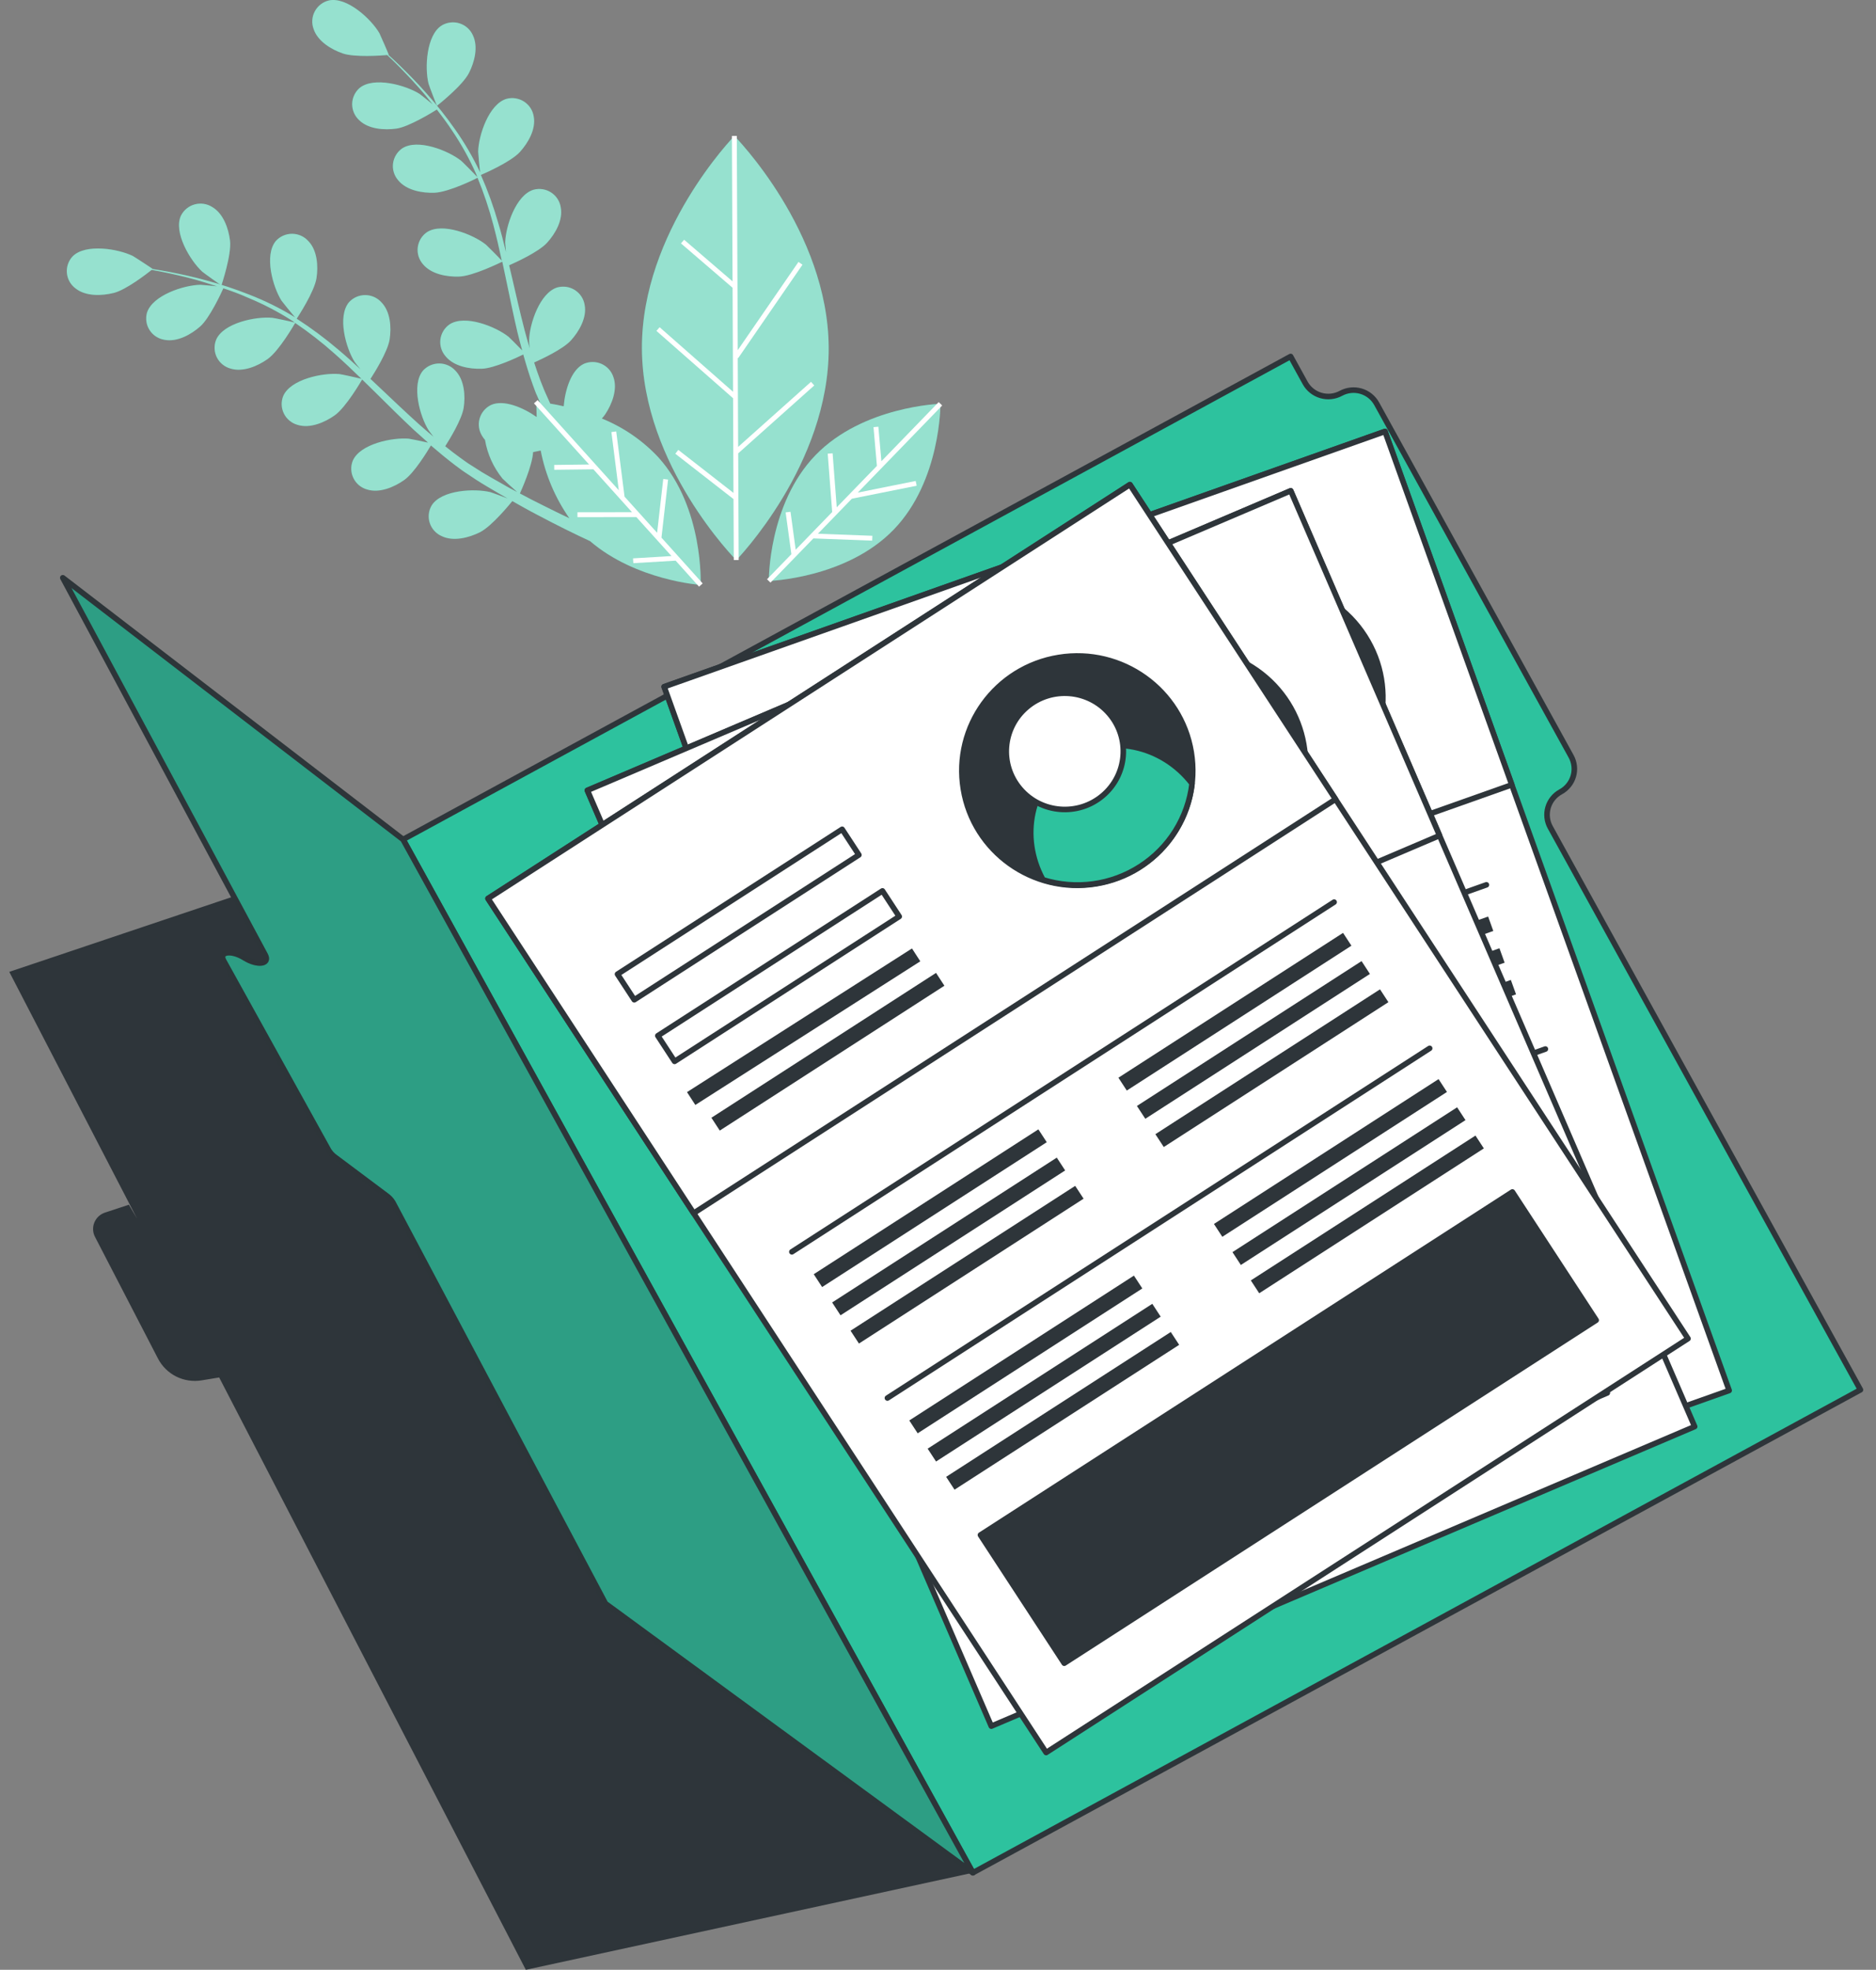 <svg width="101" height="106" viewBox="0 0 101 106" fill="none" xmlns="http://www.w3.org/2000/svg">
<rect x="0" y="0" width="101" height="106" fill="#808080" stroke="none"/>
<path d="M23.529 5.69C23.529 5.69 24.897 4.619 25.247 3.931C25.546 3.345 25.762 2.516 25.453 1.885C25.385 1.736 25.286 1.604 25.163 1.495C25.041 1.387 24.896 1.306 24.739 1.257C24.583 1.207 24.417 1.191 24.254 1.21C24.091 1.228 23.933 1.28 23.792 1.363C22.949 1.875 22.859 3.665 23.073 4.509C23.091 4.583 23.516 5.711 23.529 5.69Z" fill="#2DC29E"/>
<path d="M10.892 14.623C10.946 14.674 11.922 15.375 11.922 15.357C11.922 15.339 12.476 13.715 12.383 12.951C12.306 12.299 12.025 11.488 11.422 11.138C11.283 11.05 11.127 10.992 10.964 10.969C10.801 10.945 10.635 10.955 10.476 11C10.318 11.044 10.17 11.12 10.043 11.225C9.916 11.329 9.813 11.459 9.74 11.606C9.328 12.501 10.237 14.027 10.892 14.623Z" fill="#2DC29E"/>
<path d="M39.538 7.316C39.538 7.316 34.533 12.446 34.559 18.755C34.584 25.064 39.638 30.142 39.638 30.142C39.638 30.142 44.643 25.012 44.614 18.711C44.586 12.41 39.538 7.316 39.538 7.316Z" fill="#2DC29E"/>
<path d="M32.401 22.521C32.468 22.45 32.529 22.373 32.584 22.293C32.947 21.746 33.258 20.948 33.024 20.293C32.974 20.138 32.892 19.994 32.783 19.872C32.674 19.75 32.54 19.652 32.39 19.584C32.24 19.517 32.078 19.481 31.913 19.48C31.749 19.479 31.586 19.512 31.435 19.577C30.755 19.897 30.42 20.979 30.348 21.863C30.09 21.802 29.833 21.753 29.624 21.72C29.534 21.518 29.444 21.316 29.351 21.114C29.258 20.912 29.184 20.692 29.094 20.48C28.973 20.166 28.864 19.836 28.756 19.506C29.153 19.329 30.302 18.795 30.734 18.322C31.167 17.849 31.608 17.094 31.476 16.411C31.451 16.25 31.392 16.095 31.302 15.958C31.213 15.82 31.096 15.703 30.957 15.614C30.82 15.524 30.664 15.465 30.501 15.439C30.338 15.414 30.172 15.423 30.013 15.465C29.063 15.744 28.504 17.432 28.486 18.309C28.486 18.337 28.486 18.524 28.519 18.746C28.424 18.419 28.326 18.097 28.241 17.764C27.996 16.82 27.777 15.851 27.553 14.882C27.507 14.68 27.458 14.478 27.409 14.276C27.744 14.13 28.998 13.56 29.449 13.066C29.9 12.573 30.32 11.839 30.188 11.156C30.163 10.994 30.105 10.839 30.015 10.702C29.926 10.564 29.808 10.447 29.67 10.357C29.532 10.268 29.377 10.209 29.214 10.183C29.051 10.158 28.884 10.167 28.725 10.21C27.777 10.489 27.218 12.176 27.198 13.054C27.198 13.087 27.216 13.309 27.239 13.565C27.11 13.038 26.982 12.517 26.824 12.002C26.571 11.12 26.259 10.255 25.889 9.415C26.008 9.363 27.491 8.727 27.991 8.177C28.434 7.688 28.864 6.947 28.733 6.264C28.707 6.102 28.648 5.948 28.559 5.811C28.469 5.674 28.352 5.557 28.214 5.467C28.076 5.378 27.921 5.319 27.758 5.293C27.595 5.267 27.429 5.276 27.27 5.318C26.32 5.599 25.761 7.284 25.743 8.164C25.743 8.225 25.815 9.028 25.851 9.315V9.284C25.467 8.467 25.011 7.684 24.488 6.947C24.025 6.286 23.522 5.654 22.984 5.052C22.492 4.487 22.005 4.001 21.57 3.574C21.336 3.344 21.114 3.139 20.905 2.95H20.926C20.944 2.95 20.462 1.853 20.426 1.786C19.981 1.019 18.672 -0.186 17.704 0.024C17.544 0.063 17.393 0.136 17.263 0.236C17.133 0.337 17.025 0.464 16.948 0.609C16.87 0.754 16.824 0.913 16.813 1.077C16.802 1.24 16.825 1.405 16.882 1.559C17.099 2.218 17.835 2.666 18.461 2.878C19.087 3.09 20.501 2.993 20.846 2.962C21.06 3.162 21.284 3.379 21.526 3.625C21.949 4.062 22.422 4.556 22.902 5.129C23.03 5.282 23.159 5.451 23.291 5.612C23.015 5.384 22.631 5.08 22.59 5.054C21.843 4.581 20.12 4.106 19.357 4.735C19.234 4.843 19.135 4.975 19.066 5.124C18.997 5.273 18.961 5.434 18.959 5.598C18.958 5.761 18.991 5.923 19.056 6.073C19.122 6.223 19.218 6.358 19.339 6.469C19.837 6.954 20.697 7.013 21.351 6.919C22.005 6.824 23.255 6.062 23.517 5.896C23.8 6.259 24.084 6.637 24.354 7.049C24.853 7.788 25.284 8.569 25.642 9.384C25.663 9.432 25.678 9.484 25.696 9.53C25.58 9.394 24.885 8.696 24.828 8.652C24.138 8.103 22.479 7.443 21.652 7.985C21.517 8.079 21.403 8.199 21.319 8.34C21.234 8.48 21.179 8.636 21.159 8.799C21.14 8.961 21.154 9.126 21.203 9.282C21.251 9.439 21.333 9.583 21.441 9.706C21.882 10.243 22.729 10.397 23.391 10.371C24.164 10.345 25.652 9.604 25.709 9.565C26.047 10.387 26.33 11.231 26.556 12.089C26.727 12.724 26.873 13.368 27.015 14.028C26.86 13.854 26.211 13.207 26.16 13.164C25.47 12.614 23.811 11.954 22.981 12.496C22.847 12.59 22.733 12.711 22.648 12.851C22.564 12.991 22.51 13.148 22.49 13.31C22.47 13.472 22.485 13.637 22.533 13.793C22.581 13.95 22.662 14.094 22.77 14.217C23.213 14.754 24.058 14.908 24.723 14.882C25.464 14.857 26.907 14.143 27.041 14.082C27.105 14.378 27.169 14.675 27.231 14.974C27.435 15.946 27.633 16.923 27.857 17.879C27.937 18.212 28.025 18.537 28.115 18.861C27.873 18.605 27.422 18.158 27.381 18.125C26.691 17.572 25.029 16.913 24.202 17.455C24.067 17.548 23.953 17.669 23.869 17.809C23.784 17.95 23.729 18.106 23.709 18.268C23.689 18.431 23.704 18.596 23.753 18.752C23.801 18.908 23.883 19.053 23.991 19.176C24.432 19.715 25.279 19.866 25.941 19.843C26.603 19.82 27.829 19.245 28.172 19.076C28.323 19.616 28.483 20.148 28.669 20.664C28.754 20.884 28.823 21.114 28.926 21.321L29.068 21.651L28.875 21.633C28.875 21.633 28.875 21.943 28.893 22.442C28.164 21.93 27.113 21.483 26.43 21.794C26.283 21.867 26.152 21.97 26.047 22.095C25.942 22.221 25.864 22.368 25.82 22.525C25.775 22.683 25.765 22.848 25.789 23.009C25.813 23.171 25.871 23.326 25.959 23.464C26.003 23.538 26.054 23.608 26.111 23.672C26.241 24.435 26.565 25.152 27.054 25.756C27.09 25.797 27.584 26.252 27.844 26.477C27.587 26.344 27.345 26.221 27.087 26.065C26.716 25.861 26.33 25.633 25.954 25.413L25.354 25.032C25.155 24.912 24.98 24.776 24.79 24.643C24.514 24.446 24.241 24.232 23.968 24.014C24.2 23.651 24.864 22.574 24.962 21.945C25.06 21.316 25.006 20.442 24.517 19.945C24.406 19.824 24.272 19.727 24.121 19.66C23.971 19.594 23.808 19.559 23.643 19.559C23.479 19.559 23.316 19.594 23.166 19.66C23.015 19.727 22.88 19.824 22.77 19.945C22.134 20.713 22.605 22.413 23.077 23.157C23.092 23.18 23.208 23.329 23.334 23.5C23.077 23.283 22.819 23.065 22.562 22.835C21.835 22.181 21.114 21.493 20.388 20.807L19.945 20.39C20.143 20.086 20.872 18.925 20.975 18.268C21.078 17.611 21.019 16.764 20.532 16.266C20.422 16.144 20.287 16.047 20.137 15.98C19.986 15.914 19.823 15.879 19.659 15.879C19.494 15.879 19.331 15.914 19.181 15.98C19.03 16.047 18.896 16.144 18.786 16.266C18.149 17.033 18.621 18.731 19.092 19.475C19.108 19.503 19.247 19.677 19.404 19.871C19.005 19.506 18.603 19.142 18.191 18.797C17.489 18.2 16.748 17.65 15.973 17.15C16.043 17.043 16.926 15.698 17.039 14.966C17.137 14.317 17.083 13.463 16.594 12.967C16.484 12.845 16.349 12.748 16.199 12.681C16.049 12.615 15.886 12.581 15.722 12.581C15.557 12.581 15.395 12.615 15.245 12.681C15.094 12.748 14.96 12.845 14.85 12.967C14.211 13.734 14.682 15.434 15.154 16.179C15.187 16.23 15.697 16.861 15.885 17.079L15.857 17.061C15.084 16.588 14.269 16.185 13.423 15.856C12.666 15.556 11.892 15.3 11.105 15.089C10.379 14.887 9.704 14.749 9.106 14.629C8.779 14.568 8.483 14.519 8.202 14.473H8.22C8.233 14.473 7.223 13.811 7.154 13.777C6.363 13.386 4.599 13.095 3.906 13.798C3.794 13.918 3.71 14.06 3.657 14.215C3.605 14.37 3.585 14.534 3.601 14.697C3.616 14.86 3.666 15.018 3.747 15.16C3.828 15.303 3.938 15.427 4.071 15.524C4.619 15.956 5.48 15.925 6.131 15.762C6.783 15.598 7.896 14.739 8.166 14.524C8.454 14.575 8.764 14.634 9.104 14.706C9.699 14.836 10.368 14.989 11.084 15.217C11.277 15.276 11.481 15.345 11.679 15.406C11.321 15.37 10.832 15.325 10.783 15.325C9.899 15.342 8.207 15.887 7.911 16.831C7.867 16.988 7.858 17.153 7.883 17.315C7.907 17.476 7.966 17.631 8.056 17.768C8.145 17.906 8.262 18.023 8.4 18.112C8.538 18.201 8.694 18.26 8.856 18.286C9.544 18.419 10.293 17.997 10.786 17.56C11.277 17.122 11.896 15.803 12.024 15.514C12.462 15.659 12.908 15.821 13.361 16.025C14.189 16.368 14.985 16.783 15.739 17.265C15.782 17.294 15.824 17.329 15.867 17.358C15.695 17.309 14.726 17.102 14.657 17.102C13.776 17.02 12.024 17.378 11.636 18.283C11.575 18.435 11.546 18.597 11.553 18.76C11.559 18.923 11.6 19.083 11.673 19.23C11.746 19.376 11.849 19.505 11.976 19.609C12.103 19.713 12.25 19.789 12.408 19.833C13.078 20.04 13.869 19.703 14.407 19.322C15.028 18.882 15.86 17.432 15.89 17.378C16.629 17.879 17.334 18.427 18 19.02C18.495 19.457 18.979 19.917 19.46 20.385C19.234 20.327 18.335 20.13 18.268 20.13C17.387 20.048 15.636 20.406 15.247 21.311C15.186 21.463 15.158 21.625 15.165 21.789C15.171 21.952 15.213 22.111 15.285 22.258C15.358 22.404 15.461 22.534 15.588 22.638C15.714 22.742 15.861 22.819 16.019 22.863C16.689 23.071 17.48 22.733 18.018 22.352C18.623 21.922 19.427 20.539 19.497 20.421L20.151 21.061C20.859 21.761 21.567 22.467 22.289 23.142C22.546 23.375 22.804 23.597 23.046 23.82C22.703 23.743 22.077 23.613 22.016 23.608C21.132 23.528 19.383 23.886 18.992 24.792C18.931 24.943 18.903 25.106 18.91 25.268C18.917 25.431 18.958 25.591 19.031 25.737C19.104 25.883 19.206 26.013 19.333 26.117C19.459 26.221 19.606 26.297 19.764 26.341C20.431 26.549 21.225 26.211 21.763 25.83C22.302 25.449 23.005 24.296 23.198 23.971C23.623 24.336 24.053 24.692 24.486 25.022C24.679 25.16 24.867 25.313 25.06 25.436L25.629 25.814C26.026 26.07 26.402 26.288 26.773 26.505C26.961 26.617 27.141 26.717 27.327 26.825C26.992 26.694 26.459 26.497 26.407 26.485C25.549 26.272 23.762 26.362 23.239 27.198C23.156 27.339 23.104 27.496 23.086 27.659C23.068 27.822 23.085 27.986 23.136 28.142C23.186 28.297 23.269 28.441 23.38 28.562C23.49 28.684 23.624 28.781 23.775 28.848C24.403 29.154 25.238 28.94 25.835 28.643C26.484 28.316 27.463 27.108 27.582 26.965C28.038 27.221 28.483 27.477 28.903 27.692C30.026 28.29 31.007 28.766 31.767 29.119C34.24 31.241 37.72 31.476 37.72 31.476C37.72 31.476 37.903 27.339 35.45 24.615C34.6 23.705 33.559 22.99 32.401 22.521ZM27.989 26.554C28.066 26.385 28.658 25.07 28.7 24.329C28.836 24.303 28.975 24.275 29.109 24.244C29.363 25.553 29.889 26.794 30.654 27.889C30.204 27.676 29.717 27.441 29.202 27.18C28.805 26.986 28.401 26.776 27.989 26.554Z" fill="#2DC29E"/>
<path d="M50.631 21.729C50.631 21.729 46.461 21.856 43.909 24.488C41.356 27.119 41.39 31.262 41.39 31.262C41.39 31.262 45.56 31.134 48.11 28.503C50.66 25.871 50.631 21.729 50.631 21.729Z" fill="#2DC29E"/>
<g opacity="0.5">
<path d="M23.529 5.69C23.529 5.69 24.897 4.618 25.247 3.93C25.546 3.345 25.762 2.516 25.453 1.885C25.385 1.736 25.286 1.603 25.163 1.495C25.041 1.387 24.896 1.306 24.739 1.256C24.583 1.207 24.417 1.191 24.254 1.21C24.091 1.228 23.933 1.28 23.792 1.363C22.949 1.874 22.859 3.664 23.073 4.508C23.091 4.582 23.516 5.71 23.529 5.69Z" fill="white"/>
<path d="M10.892 14.623C10.947 14.674 11.923 15.375 11.923 15.357C11.923 15.339 12.476 13.715 12.384 12.951C12.306 12.299 12.026 11.488 11.423 11.138C11.284 11.05 11.128 10.992 10.965 10.969C10.802 10.945 10.636 10.955 10.477 11C10.318 11.044 10.171 11.12 10.044 11.225C9.917 11.329 9.814 11.459 9.741 11.606C9.329 12.501 10.238 14.027 10.892 14.623Z" fill="white"/>
<path d="M39.538 7.316C39.538 7.316 34.534 12.446 34.56 18.755C34.585 25.064 39.639 30.142 39.639 30.142C39.639 30.142 44.644 25.012 44.615 18.711C44.587 12.41 39.538 7.316 39.538 7.316Z" fill="white"/>
<path d="M32.402 22.521C32.468 22.45 32.53 22.373 32.585 22.293C32.948 21.746 33.26 20.948 33.025 20.293C32.975 20.138 32.893 19.994 32.784 19.872C32.675 19.75 32.541 19.652 32.391 19.584C32.241 19.517 32.079 19.481 31.914 19.48C31.75 19.479 31.587 19.512 31.436 19.577C30.756 19.897 30.421 20.979 30.349 21.863C30.091 21.802 29.834 21.753 29.625 21.72C29.535 21.518 29.445 21.316 29.352 21.114C29.259 20.912 29.185 20.692 29.095 20.48C28.974 20.166 28.865 19.836 28.757 19.506C29.154 19.329 30.303 18.795 30.735 18.322C31.168 17.849 31.608 17.094 31.477 16.411C31.452 16.25 31.393 16.095 31.303 15.958C31.214 15.82 31.097 15.703 30.959 15.614C30.82 15.524 30.665 15.465 30.502 15.439C30.34 15.414 30.173 15.423 30.014 15.465C29.064 15.744 28.505 17.432 28.487 18.309C28.487 18.337 28.487 18.524 28.52 18.746C28.425 18.419 28.327 18.097 28.242 17.764C27.997 16.82 27.778 15.851 27.554 14.882C27.508 14.68 27.459 14.478 27.41 14.276C27.745 14.13 28.999 13.56 29.45 13.066C29.901 12.573 30.321 11.839 30.189 11.156C30.165 10.994 30.106 10.839 30.016 10.702C29.927 10.564 29.809 10.447 29.671 10.357C29.533 10.268 29.378 10.209 29.215 10.183C29.052 10.158 28.885 10.167 28.726 10.21C27.778 10.489 27.22 12.176 27.199 13.054C27.199 13.087 27.217 13.309 27.24 13.565C27.111 13.038 26.983 12.517 26.825 12.002C26.572 11.12 26.26 10.255 25.89 9.415C26.009 9.363 27.492 8.727 27.992 8.177C28.435 7.688 28.865 6.947 28.734 6.264C28.709 6.102 28.649 5.948 28.56 5.811C28.47 5.674 28.353 5.557 28.215 5.467C28.077 5.378 27.921 5.319 27.759 5.293C27.596 5.267 27.43 5.276 27.271 5.318C26.32 5.599 25.762 7.284 25.744 8.164C25.744 8.225 25.816 9.028 25.852 9.315V9.284C25.468 8.467 25.012 7.684 24.489 6.947C24.026 6.286 23.523 5.654 22.985 5.052C22.493 4.487 22.006 4.001 21.571 3.574C21.337 3.344 21.115 3.139 20.906 2.95H20.927C20.945 2.95 20.463 1.853 20.427 1.786C19.982 1.019 18.673 -0.186 17.705 0.024C17.544 0.063 17.394 0.136 17.264 0.236C17.134 0.337 17.026 0.464 16.949 0.609C16.871 0.754 16.825 0.913 16.814 1.077C16.803 1.24 16.826 1.405 16.883 1.559C17.099 2.218 17.836 2.666 18.462 2.878C19.088 3.09 20.502 2.993 20.847 2.962C21.061 3.162 21.285 3.379 21.527 3.625C21.95 4.062 22.424 4.556 22.903 5.129C23.031 5.282 23.16 5.451 23.291 5.612C23.016 5.384 22.632 5.08 22.591 5.054C21.844 4.581 20.121 4.106 19.358 4.735C19.235 4.843 19.136 4.975 19.067 5.124C18.998 5.273 18.962 5.434 18.96 5.598C18.959 5.761 18.992 5.923 19.057 6.073C19.123 6.223 19.219 6.358 19.34 6.469C19.837 6.954 20.698 7.013 21.352 6.919C22.006 6.824 23.255 6.062 23.518 5.896C23.802 6.259 24.085 6.637 24.355 7.049C24.854 7.788 25.285 8.569 25.643 9.384C25.664 9.432 25.679 9.484 25.697 9.53C25.581 9.394 24.886 8.696 24.829 8.652C24.139 8.103 22.48 7.443 21.653 7.985C21.518 8.079 21.404 8.199 21.32 8.34C21.235 8.48 21.18 8.636 21.16 8.799C21.14 8.961 21.155 9.126 21.204 9.282C21.252 9.439 21.334 9.583 21.442 9.706C21.883 10.243 22.73 10.397 23.392 10.371C24.165 10.345 25.653 9.604 25.71 9.565C26.048 10.387 26.331 11.231 26.558 12.089C26.727 12.724 26.874 13.368 27.016 14.028C26.861 13.854 26.212 13.207 26.161 13.164C25.471 12.614 23.812 11.954 22.982 12.496C22.848 12.59 22.734 12.711 22.649 12.851C22.565 12.991 22.511 13.148 22.491 13.31C22.471 13.472 22.485 13.637 22.534 13.793C22.582 13.95 22.663 14.094 22.771 14.217C23.214 14.754 24.059 14.908 24.724 14.882C25.465 14.857 26.908 14.143 27.042 14.082C27.106 14.378 27.171 14.675 27.232 14.974C27.436 15.946 27.634 16.923 27.858 17.879C27.938 18.212 28.026 18.537 28.116 18.861C27.874 18.605 27.423 18.158 27.382 18.125C26.691 17.572 25.03 16.913 24.203 17.455C24.068 17.548 23.954 17.669 23.869 17.809C23.785 17.95 23.73 18.106 23.71 18.268C23.69 18.431 23.705 18.596 23.754 18.752C23.802 18.908 23.884 19.053 23.992 19.176C24.433 19.715 25.28 19.866 25.942 19.843C26.604 19.82 27.83 19.245 28.172 19.076C28.324 19.616 28.484 20.148 28.67 20.664C28.755 20.884 28.824 21.114 28.927 21.321L29.069 21.651L28.876 21.633C28.876 21.633 28.876 21.943 28.894 22.442C28.165 21.93 27.114 21.483 26.431 21.794C26.284 21.867 26.153 21.97 26.048 22.095C25.943 22.221 25.865 22.368 25.821 22.525C25.776 22.683 25.766 22.848 25.79 23.009C25.814 23.171 25.872 23.326 25.96 23.464C26.004 23.538 26.055 23.608 26.112 23.672C26.241 24.435 26.566 25.152 27.055 25.756C27.091 25.797 27.585 26.252 27.845 26.477C27.588 26.344 27.346 26.221 27.088 26.065C26.717 25.861 26.331 25.633 25.955 25.413L25.355 25.032C25.156 24.912 24.981 24.776 24.791 24.643C24.515 24.446 24.242 24.232 23.969 24.014C24.201 23.651 24.865 22.574 24.963 21.945C25.061 21.316 25.007 20.442 24.517 19.945C24.407 19.824 24.273 19.727 24.122 19.66C23.972 19.594 23.809 19.559 23.644 19.559C23.48 19.559 23.317 19.594 23.166 19.66C23.016 19.727 22.881 19.824 22.771 19.945C22.135 20.713 22.606 22.413 23.078 23.157C23.093 23.18 23.209 23.329 23.335 23.5C23.078 23.283 22.82 23.065 22.563 22.835C21.836 22.181 21.115 21.493 20.389 20.807L19.946 20.39C20.144 20.086 20.873 18.925 20.976 18.268C21.079 17.611 21.02 16.764 20.533 16.266C20.423 16.144 20.288 16.047 20.138 15.98C19.987 15.914 19.824 15.879 19.66 15.879C19.495 15.879 19.332 15.914 19.182 15.98C19.031 16.047 18.897 16.144 18.787 16.266C18.15 17.033 18.622 18.731 19.093 19.475C19.109 19.503 19.248 19.677 19.405 19.871C19.006 19.506 18.604 19.142 18.192 18.797C17.49 18.2 16.749 17.65 15.974 17.15C16.044 17.043 16.927 15.698 17.04 14.966C17.138 14.317 17.084 13.463 16.595 12.967C16.485 12.845 16.35 12.748 16.2 12.681C16.05 12.615 15.887 12.581 15.723 12.581C15.558 12.581 15.396 12.615 15.245 12.681C15.095 12.748 14.961 12.845 14.851 12.967C14.212 13.734 14.684 15.434 15.155 16.179C15.188 16.23 15.698 16.861 15.886 17.079L15.858 17.061C15.085 16.588 14.27 16.185 13.424 15.856C12.667 15.556 11.893 15.3 11.106 15.089C10.38 14.887 9.705 14.749 9.107 14.629C8.78 14.568 8.484 14.519 8.203 14.473H8.221C8.234 14.473 7.224 13.811 7.155 13.777C6.364 13.386 4.6 13.095 3.907 13.798C3.795 13.918 3.711 14.06 3.658 14.215C3.605 14.37 3.586 14.534 3.602 14.697C3.617 14.86 3.667 15.018 3.748 15.16C3.829 15.303 3.939 15.427 4.072 15.524C4.62 15.956 5.481 15.925 6.132 15.762C6.784 15.598 7.897 14.739 8.167 14.524C8.455 14.575 8.765 14.634 9.105 14.706C9.7 14.836 10.369 14.989 11.085 15.217C11.278 15.276 11.482 15.345 11.68 15.406C11.322 15.37 10.833 15.325 10.784 15.325C9.9 15.342 8.208 15.887 7.912 16.831C7.868 16.988 7.859 17.153 7.884 17.315C7.908 17.476 7.967 17.631 8.057 17.768C8.146 17.906 8.263 18.023 8.401 18.112C8.539 18.201 8.695 18.26 8.857 18.286C9.545 18.419 10.294 17.997 10.787 17.56C11.278 17.122 11.897 15.803 12.025 15.514C12.463 15.659 12.909 15.821 13.362 16.025C14.19 16.368 14.986 16.783 15.739 17.265C15.783 17.294 15.825 17.329 15.868 17.358C15.696 17.309 14.727 17.102 14.658 17.102C13.777 17.02 12.025 17.378 11.636 18.283C11.575 18.435 11.547 18.597 11.554 18.76C11.56 18.923 11.601 19.083 11.674 19.23C11.747 19.376 11.85 19.505 11.977 19.609C12.104 19.713 12.251 19.789 12.409 19.833C13.079 20.04 13.87 19.703 14.408 19.322C15.029 18.882 15.861 17.432 15.892 17.378C16.63 17.879 17.335 18.427 18.001 19.02C18.496 19.457 18.98 19.917 19.461 20.385C19.235 20.327 18.336 20.13 18.269 20.13C17.388 20.048 15.636 20.406 15.248 21.311C15.187 21.463 15.159 21.625 15.166 21.789C15.172 21.952 15.214 22.111 15.286 22.258C15.359 22.404 15.462 22.534 15.589 22.638C15.715 22.742 15.862 22.819 16.02 22.863C16.69 23.071 17.481 22.733 18.019 22.352C18.624 21.922 19.428 20.539 19.497 20.421L20.152 21.061C20.86 21.761 21.568 22.467 22.29 23.142C22.547 23.375 22.805 23.597 23.047 23.82C22.704 23.743 22.078 23.613 22.017 23.608C21.133 23.528 19.384 23.886 18.993 24.792C18.932 24.943 18.904 25.106 18.911 25.268C18.918 25.431 18.959 25.591 19.032 25.737C19.105 25.883 19.207 26.013 19.334 26.117C19.46 26.221 19.607 26.297 19.765 26.341C20.433 26.549 21.226 26.211 21.764 25.83C22.302 25.449 23.006 24.296 23.199 23.971C23.624 24.336 24.054 24.692 24.487 25.022C24.68 25.16 24.868 25.313 25.061 25.436L25.63 25.814C26.027 26.07 26.403 26.288 26.774 26.505C26.962 26.617 27.142 26.717 27.328 26.825C26.993 26.694 26.46 26.497 26.408 26.485C25.55 26.272 23.763 26.362 23.24 27.198C23.157 27.339 23.105 27.496 23.087 27.659C23.069 27.822 23.086 27.986 23.137 28.142C23.187 28.297 23.27 28.441 23.381 28.562C23.491 28.684 23.625 28.781 23.776 28.848C24.404 29.154 25.239 28.94 25.836 28.643C26.485 28.316 27.464 27.108 27.583 26.965C28.038 27.221 28.484 27.477 28.904 27.692C30.027 28.29 31.008 28.766 31.768 29.119C34.241 31.241 37.721 31.476 37.721 31.476C37.721 31.476 37.904 27.339 35.451 24.615C34.601 23.705 33.56 22.99 32.402 22.521ZM27.99 26.554C28.067 26.385 28.659 25.07 28.701 24.329C28.837 24.303 28.976 24.275 29.11 24.244C29.364 25.553 29.89 26.794 30.655 27.889C30.205 27.676 29.718 27.441 29.203 27.18C28.806 26.986 28.402 26.776 27.99 26.554Z" fill="white"/>
<path d="M50.632 21.729C50.632 21.729 46.462 21.856 43.91 24.488C41.357 27.119 41.391 31.262 41.391 31.262C41.391 31.262 45.561 31.134 48.111 28.503C50.661 25.871 50.632 21.729 50.632 21.729Z" fill="white"/>
</g>
<path d="M39.743 24.396L43.838 20.742L43.663 20.547L39.74 24.048L39.719 19.256L39.743 19.271L43.204 14.244L42.988 14.095L39.719 18.842L39.668 7.316H39.405L39.439 15.141L36.832 12.901L36.662 13.098L39.441 15.486L39.465 21.082L35.513 17.609L35.341 17.806L39.467 21.43L39.488 26.524L36.518 24.209L36.358 24.417L39.49 26.856L39.506 30.135H39.769L39.743 24.396Z" fill="white"/>
<path d="M35.968 25.807L35.708 25.776L35.378 28.671L33.619 26.72H33.624L33.176 23.216L32.916 23.25L33.315 26.383L28.944 21.531L28.748 21.705L31.715 24.996L29.838 25.019L29.84 25.28L31.947 25.255L34.026 27.564L31.089 27.567V27.827L34.26 27.825L36.151 29.922L34.08 30.047L34.098 30.305L36.375 30.17L37.634 31.569L37.83 31.395L35.612 28.932L35.968 25.807Z" fill="white"/>
<path d="M45.864 26.837L49.352 26.137L49.298 25.881L46.181 26.508L50.725 21.82L50.536 21.638L47.453 24.82L47.289 22.963L47.028 22.986L47.211 25.07L45.048 27.3L44.826 24.393L44.563 24.413L44.803 27.553L42.838 29.581L42.56 27.541L42.297 27.574L42.606 29.822L41.295 31.172L41.483 31.351L43.791 28.973L46.956 29.093L46.967 28.832L44.035 28.722L45.864 26.835V26.837Z" fill="white"/>
<path d="M52.372 100.778L21.695 45.175L0.5 52.297L7.375 65.569L6.939 64.828L5.651 65.252C5.523 65.295 5.406 65.364 5.307 65.456C5.209 65.548 5.131 65.66 5.08 65.785C5.029 65.909 5.006 66.043 5.012 66.177C5.018 66.311 5.054 66.442 5.116 66.561L8.505 73.106C8.721 73.524 9.066 73.864 9.489 74.075C9.912 74.285 10.392 74.357 10.86 74.279L11.8 74.124L28.31 106L52.372 100.778Z" fill="#2E353A"/>
<path d="M72.193 21.165C71.864 21.344 71.476 21.386 71.115 21.281C70.754 21.177 70.45 20.934 70.269 20.608L69.484 19.183L21.699 45.173L52.376 100.776L100.163 74.789L83.462 44.518C83.282 44.191 83.24 43.807 83.345 43.449C83.451 43.091 83.694 42.79 84.023 42.611C84.187 42.522 84.331 42.402 84.447 42.258C84.564 42.114 84.651 41.948 84.703 41.771C84.755 41.593 84.772 41.408 84.751 41.224C84.731 41.04 84.674 40.862 84.585 40.7L74.115 21.723C73.934 21.396 73.63 21.154 73.27 21.049C72.91 20.945 72.523 20.986 72.193 21.165Z" fill="#2DC29E" stroke="#2E353A" stroke-width="0.3" stroke-linecap="round" stroke-linejoin="round"/>
<path d="M74.565 23.217L35.756 36.953L54.286 88.562L93.094 74.826L74.565 23.217Z" fill="white" stroke="#2E353A" stroke-width="0.3" stroke-linecap="round" stroke-linejoin="round"/>
<path d="M74.567 23.219L35.758 36.955L42.584 55.968L81.393 42.232L74.567 23.219Z" fill="white" stroke="#2E353A" stroke-width="0.3" stroke-linecap="round" stroke-linejoin="round"/>
<path d="M71.568 42.752C74.466 40.925 75.323 37.112 73.484 34.235C71.644 31.358 67.803 30.506 64.905 32.333C62.007 34.159 61.15 37.972 62.989 40.85C64.829 43.727 68.67 44.578 71.568 42.752Z" fill="#2E353A" stroke="#2E353A" stroke-width="0.3" stroke-linecap="round" stroke-linejoin="round"/>
<path d="M70.317 43.363C71.178 43.059 71.962 42.57 72.61 41.93C73.259 41.29 73.757 40.516 74.07 39.663C72.99 37.264 70.353 36.013 67.978 36.849C65.603 37.686 64.359 40.317 65.052 42.852C65.838 43.317 66.717 43.604 67.627 43.692C68.537 43.781 69.456 43.668 70.317 43.363Z" fill="white" stroke="#2E353A" stroke-width="0.3" stroke-linecap="round" stroke-linejoin="round"/>
<path d="M69.904 38.741C71.208 37.597 71.331 35.621 70.179 34.326C69.027 33.032 67.037 32.91 65.733 34.053C64.429 35.197 64.306 37.173 65.458 38.468C66.61 39.762 68.6 39.885 69.904 38.741Z" fill="white" stroke="#2E353A" stroke-width="0.3" stroke-linecap="round" stroke-linejoin="round"/>
<path d="M55.181 37.706L41.6 42.513L42.156 44.062L55.737 39.255L55.181 37.706Z" fill="white" stroke="#2E353A" stroke-width="0.3" stroke-linecap="round" stroke-linejoin="round"/>
<path d="M56.522 41.428L42.94 46.235L43.496 47.784L57.078 42.977L56.522 41.428Z" fill="white" stroke="#2E353A" stroke-width="0.3" stroke-linecap="round" stroke-linejoin="round"/>
<path d="M57.627 44.526L44.046 49.333L44.324 50.108L57.906 45.301L57.627 44.526Z" fill="#2E353A"/>
<path d="M58.298 46.386L44.717 51.193L44.995 51.969L58.577 47.162L58.298 46.386Z" fill="#2E353A"/>
<path d="M61.693 55.841L48.111 60.648L48.39 61.424L61.971 56.617L61.693 55.841Z" fill="#2E353A"/>
<path d="M62.301 57.547L48.72 62.355L48.998 63.13L62.58 58.323L62.301 57.547Z" fill="#2E353A"/>
<path d="M62.92 59.253L49.339 64.06L49.617 64.835L63.199 60.029L62.92 59.253Z" fill="#2E353A"/>
<path d="M80.118 49.321L66.536 54.128L66.815 54.904L80.396 50.097L80.118 49.321Z" fill="#2E353A"/>
<path d="M80.727 51.028L67.145 55.835L67.424 56.611L81.006 51.804L80.727 51.028Z" fill="#2E353A"/>
<path d="M81.341 52.732L67.76 57.539L68.038 58.315L81.62 53.508L81.341 52.732Z" fill="#2E353A"/>
<path d="M47.239 59.215L80.025 47.615" stroke="#2E353A" stroke-width="0.3" stroke-linecap="round" stroke-linejoin="round"/>
<path d="M64.871 64.677L51.289 69.484L51.568 70.259L65.149 65.452L64.871 64.677Z" fill="#2E353A"/>
<path d="M65.479 66.384L51.898 71.191L52.176 71.966L65.758 67.159L65.479 66.384Z" fill="#2E353A"/>
<path d="M66.088 68.087L52.506 72.894L52.784 73.669L66.366 68.862L66.088 68.087Z" fill="#2E353A"/>
<path d="M83.289 58.156L69.707 62.963L69.986 63.738L83.567 58.931L83.289 58.156Z" fill="#2E353A"/>
<path d="M83.9 59.863L70.318 64.67L70.597 65.445L84.178 60.638L83.9 59.863Z" fill="#2E353A"/>
<path d="M84.513 61.569L70.932 66.376L71.21 67.151L84.792 62.344L84.513 61.569Z" fill="#2E353A"/>
<path d="M50.414 68.051L83.2 56.451" stroke="#2E353A" stroke-width="0.3" stroke-linecap="round" stroke-linejoin="round"/>
<path d="M85.734 64.974L53.573 76.356L56.355 84.106L88.517 72.723L85.734 64.974Z" fill="#2E353A" stroke="#2E353A" stroke-width="0.3" stroke-linecap="round" stroke-linejoin="round"/>
<path d="M69.489 26.411L31.622 42.532L53.37 92.888L91.237 76.767L69.489 26.411Z" fill="white" stroke="#2E353A" stroke-width="0.3" stroke-linecap="round" stroke-linejoin="round"/>
<path d="M69.49 26.412L31.624 42.533L39.636 61.085L77.502 44.963L69.49 26.412Z" fill="white" stroke="#2E353A" stroke-width="0.3" stroke-linecap="round" stroke-linejoin="round"/>
<path d="M69.325 44.402C71.157 41.52 70.289 37.709 67.387 35.89C64.484 34.071 60.646 34.933 58.813 37.815C56.981 40.696 57.849 44.507 60.752 46.326C63.654 48.145 67.493 47.284 69.325 44.402Z" fill="#2E353A" stroke="#2E353A" stroke-width="0.3" stroke-linecap="round" stroke-linejoin="round"/>
<path d="M66.518 46.782C67.358 46.425 68.109 45.888 68.716 45.209C69.323 44.529 69.771 43.725 70.028 42.854C68.802 40.53 66.09 39.443 63.775 40.43C61.459 41.417 60.383 44.115 61.233 46.601C62.046 47.016 62.941 47.247 63.855 47.278C64.768 47.31 65.678 47.14 66.518 46.782Z" fill="white" stroke="#2E353A" stroke-width="0.3" stroke-linecap="round" stroke-linejoin="round"/>
<path d="M65.726 42.266C66.998 41.087 67.067 39.108 65.881 37.845C64.694 36.582 62.701 36.514 61.428 37.692C60.156 38.87 60.087 40.849 61.274 42.112C62.461 43.375 64.454 43.444 65.726 42.266Z" fill="white" stroke="#2E353A" stroke-width="0.3" stroke-linecap="round" stroke-linejoin="round"/>
<path d="M51.053 42.078L37.801 47.72L38.453 49.231L51.705 43.59L51.053 42.078Z" fill="white" stroke="#2E353A" stroke-width="0.3" stroke-linecap="round" stroke-linejoin="round"/>
<path d="M52.62 45.708L39.368 51.35L40.021 52.861L53.273 47.219L52.62 45.708Z" fill="white" stroke="#2E353A" stroke-width="0.3" stroke-linecap="round" stroke-linejoin="round"/>
<path d="M53.932 48.733L40.681 54.374L41.008 55.131L54.259 49.489L53.932 48.733Z" fill="#2E353A"/>
<path d="M54.717 50.547L41.465 56.188L41.792 56.945L55.044 51.303L54.717 50.547Z" fill="#2E353A"/>
<path d="M58.703 59.772L45.451 65.414L45.778 66.171L59.03 60.529L58.703 59.772Z" fill="#2E353A"/>
<path d="M59.417 61.434L46.165 67.076L46.492 67.833L59.744 62.191L59.417 61.434Z" fill="#2E353A"/>
<path d="M60.136 63.101L46.884 68.743L47.211 69.5L60.462 63.858L60.136 63.101Z" fill="#2E353A"/>
<path d="M76.67 52.122L63.418 57.764L63.745 58.521L76.997 52.879L76.67 52.122Z" fill="#2E353A"/>
<path d="M77.391 53.782L64.14 59.424L64.466 60.181L77.718 54.539L77.391 53.782Z" fill="#2E353A"/>
<path d="M78.108 55.45L64.856 61.092L65.183 61.849L78.435 56.207L78.108 55.45Z" fill="#2E353A"/>
<path d="M44.486 64.038L76.477 50.421" stroke="#2E353A" stroke-width="0.3" stroke-linecap="round" stroke-linejoin="round"/>
<path d="M62.422 68.395L49.17 74.037L49.497 74.793L62.749 69.151L62.422 68.395Z" fill="#2E353A"/>
<path d="M63.138 70.054L49.886 75.696L50.213 76.453L63.464 70.811L63.138 70.054Z" fill="#2E353A"/>
<path d="M63.862 71.721L50.61 77.363L50.937 78.12L64.189 72.478L63.862 71.721Z" fill="#2E353A"/>
<path d="M80.395 60.741L67.144 66.383L67.47 67.14L80.722 61.498L80.395 60.741Z" fill="#2E353A"/>
<path d="M81.114 62.403L67.862 68.045L68.189 68.802L81.441 63.16L81.114 62.403Z" fill="#2E353A"/>
<path d="M81.827 64.069L68.575 69.711L68.902 70.468L82.154 64.826L81.827 64.069Z" fill="#2E353A"/>
<path d="M48.208 72.659L80.198 59.041" stroke="#2E353A" stroke-width="0.3" stroke-linecap="round" stroke-linejoin="round"/>
<path d="M83.269 67.394L51.889 80.754L55.154 88.315L86.534 74.955L83.269 67.394Z" fill="#2E353A" stroke="#2E353A" stroke-width="0.3" stroke-linecap="round" stroke-linejoin="round"/>
<path d="M60.831 26.078L26.273 48.351L56.321 94.307L90.879 72.034L60.831 26.078Z" fill="white" stroke="#2E353A" stroke-width="0.3" stroke-linecap="round" stroke-linejoin="round"/>
<path d="M60.832 26.08L26.274 48.353L37.344 65.283L71.902 43.01L60.832 26.08Z" fill="white" stroke="#2E353A" stroke-width="0.3" stroke-linecap="round" stroke-linejoin="round"/>
<path d="M58.997 47.561C62.385 47.014 64.685 43.844 64.135 40.48C63.584 37.117 60.391 34.833 57.003 35.379C53.615 35.926 51.315 39.096 51.865 42.46C52.416 45.824 55.609 48.108 58.997 47.561Z" fill="#2E353A" stroke="#2E353A" stroke-width="0.3" stroke-linecap="round" stroke-linejoin="round"/>
<path d="M61.388 46.628C62.156 46.134 62.804 45.478 63.286 44.707C63.768 43.935 64.073 43.068 64.178 42.166C62.57 40.079 59.711 39.47 57.599 40.831C55.487 42.191 54.885 45.035 56.149 47.342C57.021 47.614 57.943 47.691 58.849 47.568C59.755 47.444 60.622 47.123 61.388 46.628Z" fill="#2DC29E" stroke="#2E353A" stroke-width="0.3" stroke-linecap="round" stroke-linejoin="round"/>
<path d="M59.369 42.813C60.694 41.693 60.853 39.719 59.724 38.404C58.596 37.089 56.608 36.931 55.284 38.051C53.959 39.172 53.8 41.146 54.929 42.461C56.057 43.775 58.045 43.933 59.369 42.813Z" fill="white" stroke="#2E353A" stroke-width="0.3" stroke-linecap="round" stroke-linejoin="round"/>
<path d="M45.339 44.626L33.245 52.421L34.147 53.8L46.241 46.005L45.339 44.626Z" fill="white" stroke="#2E353A" stroke-width="0.3" stroke-linecap="round" stroke-linejoin="round"/>
<path d="M47.51 47.941L35.416 55.735L36.318 57.115L48.412 49.32L47.51 47.941Z" fill="white" stroke="#2E353A" stroke-width="0.3" stroke-linecap="round" stroke-linejoin="round"/>
<path d="M49.099 51.038L36.987 58.769L37.435 59.46L49.547 51.73L49.099 51.038Z" fill="#2E353A"/>
<path d="M50.394 52.354L38.3 60.148L38.751 60.839L50.845 53.044L50.394 52.354Z" fill="#2E353A"/>
<path d="M55.904 60.773L43.81 68.568L44.261 69.259L56.355 61.464L55.904 60.773Z" fill="#2E353A"/>
<path d="M56.895 62.294L44.801 70.088L45.252 70.779L57.346 62.984L56.895 62.294Z" fill="#2E353A"/>
<path d="M57.886 63.814L45.792 71.608L46.244 72.299L58.338 64.504L57.886 63.814Z" fill="#2E353A"/>
<path d="M72.307 50.2L60.213 57.994L60.664 58.685L72.758 50.89L72.307 50.2Z" fill="#2E353A"/>
<path d="M73.303 51.719L61.209 59.514L61.661 60.204L73.754 52.41L73.303 51.719Z" fill="#2E353A"/>
<path d="M74.297 53.238L62.203 61.033L62.655 61.724L74.749 53.929L74.297 53.238Z" fill="#2E353A"/>
<path d="M42.633 67.363L71.826 48.544" stroke="#2E353A" stroke-width="0.3" stroke-linecap="round" stroke-linejoin="round"/>
<path d="M61.048 68.643L48.954 76.438L49.406 77.129L61.5 69.334L61.048 68.643Z" fill="#2E353A"/>
<path d="M62.037 70.161L49.943 77.956L50.395 78.647L62.489 70.852L62.037 70.161Z" fill="#2E353A"/>
<path d="M63.032 71.677L50.938 79.472L51.39 80.163L63.484 72.368L63.032 71.677Z" fill="#2E353A"/>
<path d="M77.449 58.069L65.356 65.864L65.807 66.555L77.901 58.76L77.449 58.069Z" fill="#2E353A"/>
<path d="M78.448 59.586L66.353 67.38L66.805 68.071L78.899 60.276L78.448 59.586Z" fill="#2E353A"/>
<path d="M79.436 61.107L67.342 68.902L67.793 69.593L79.887 61.798L79.436 61.107Z" fill="#2E353A"/>
<path d="M47.777 75.23L76.97 56.413" stroke="#2E353A" stroke-width="0.3" stroke-linecap="round" stroke-linejoin="round"/>
<path d="M81.424 64.142L52.785 82.601L57.297 89.501L85.935 71.043L81.424 64.142Z" fill="#2E353A" stroke="#2E353A" stroke-width="0.3" stroke-linecap="round" stroke-linejoin="round"/>
<path d="M21.7 45.173L3.382 31.093L14.282 51.395C14.54 51.886 13.857 51.978 13.162 51.544C12.459 51.106 11.766 51.203 12.041 51.7L17.695 61.903C17.785 62.049 17.903 62.175 18.043 62.274L20.804 64.34C20.948 64.441 21.068 64.571 21.157 64.721L32.595 86.292L52.379 100.777L21.7 45.173Z" fill="#2DC29E" stroke="#2E353A" stroke-width="0.3" stroke-linecap="round" stroke-linejoin="round"/>
<path opacity="0.25" d="M21.7 45.173L3.382 31.093L14.282 51.395C14.54 51.886 13.857 51.978 13.162 51.544C12.459 51.106 11.766 51.203 12.041 51.7L17.695 61.903C17.785 62.049 17.903 62.175 18.043 62.274L20.804 64.34C20.948 64.441 21.068 64.571 21.157 64.721L32.595 86.292L52.379 100.777L21.7 45.173Z" fill="#2E353A" stroke="#2E353A" stroke-width="0.3" stroke-linecap="round" stroke-linejoin="round"/>
</svg>
